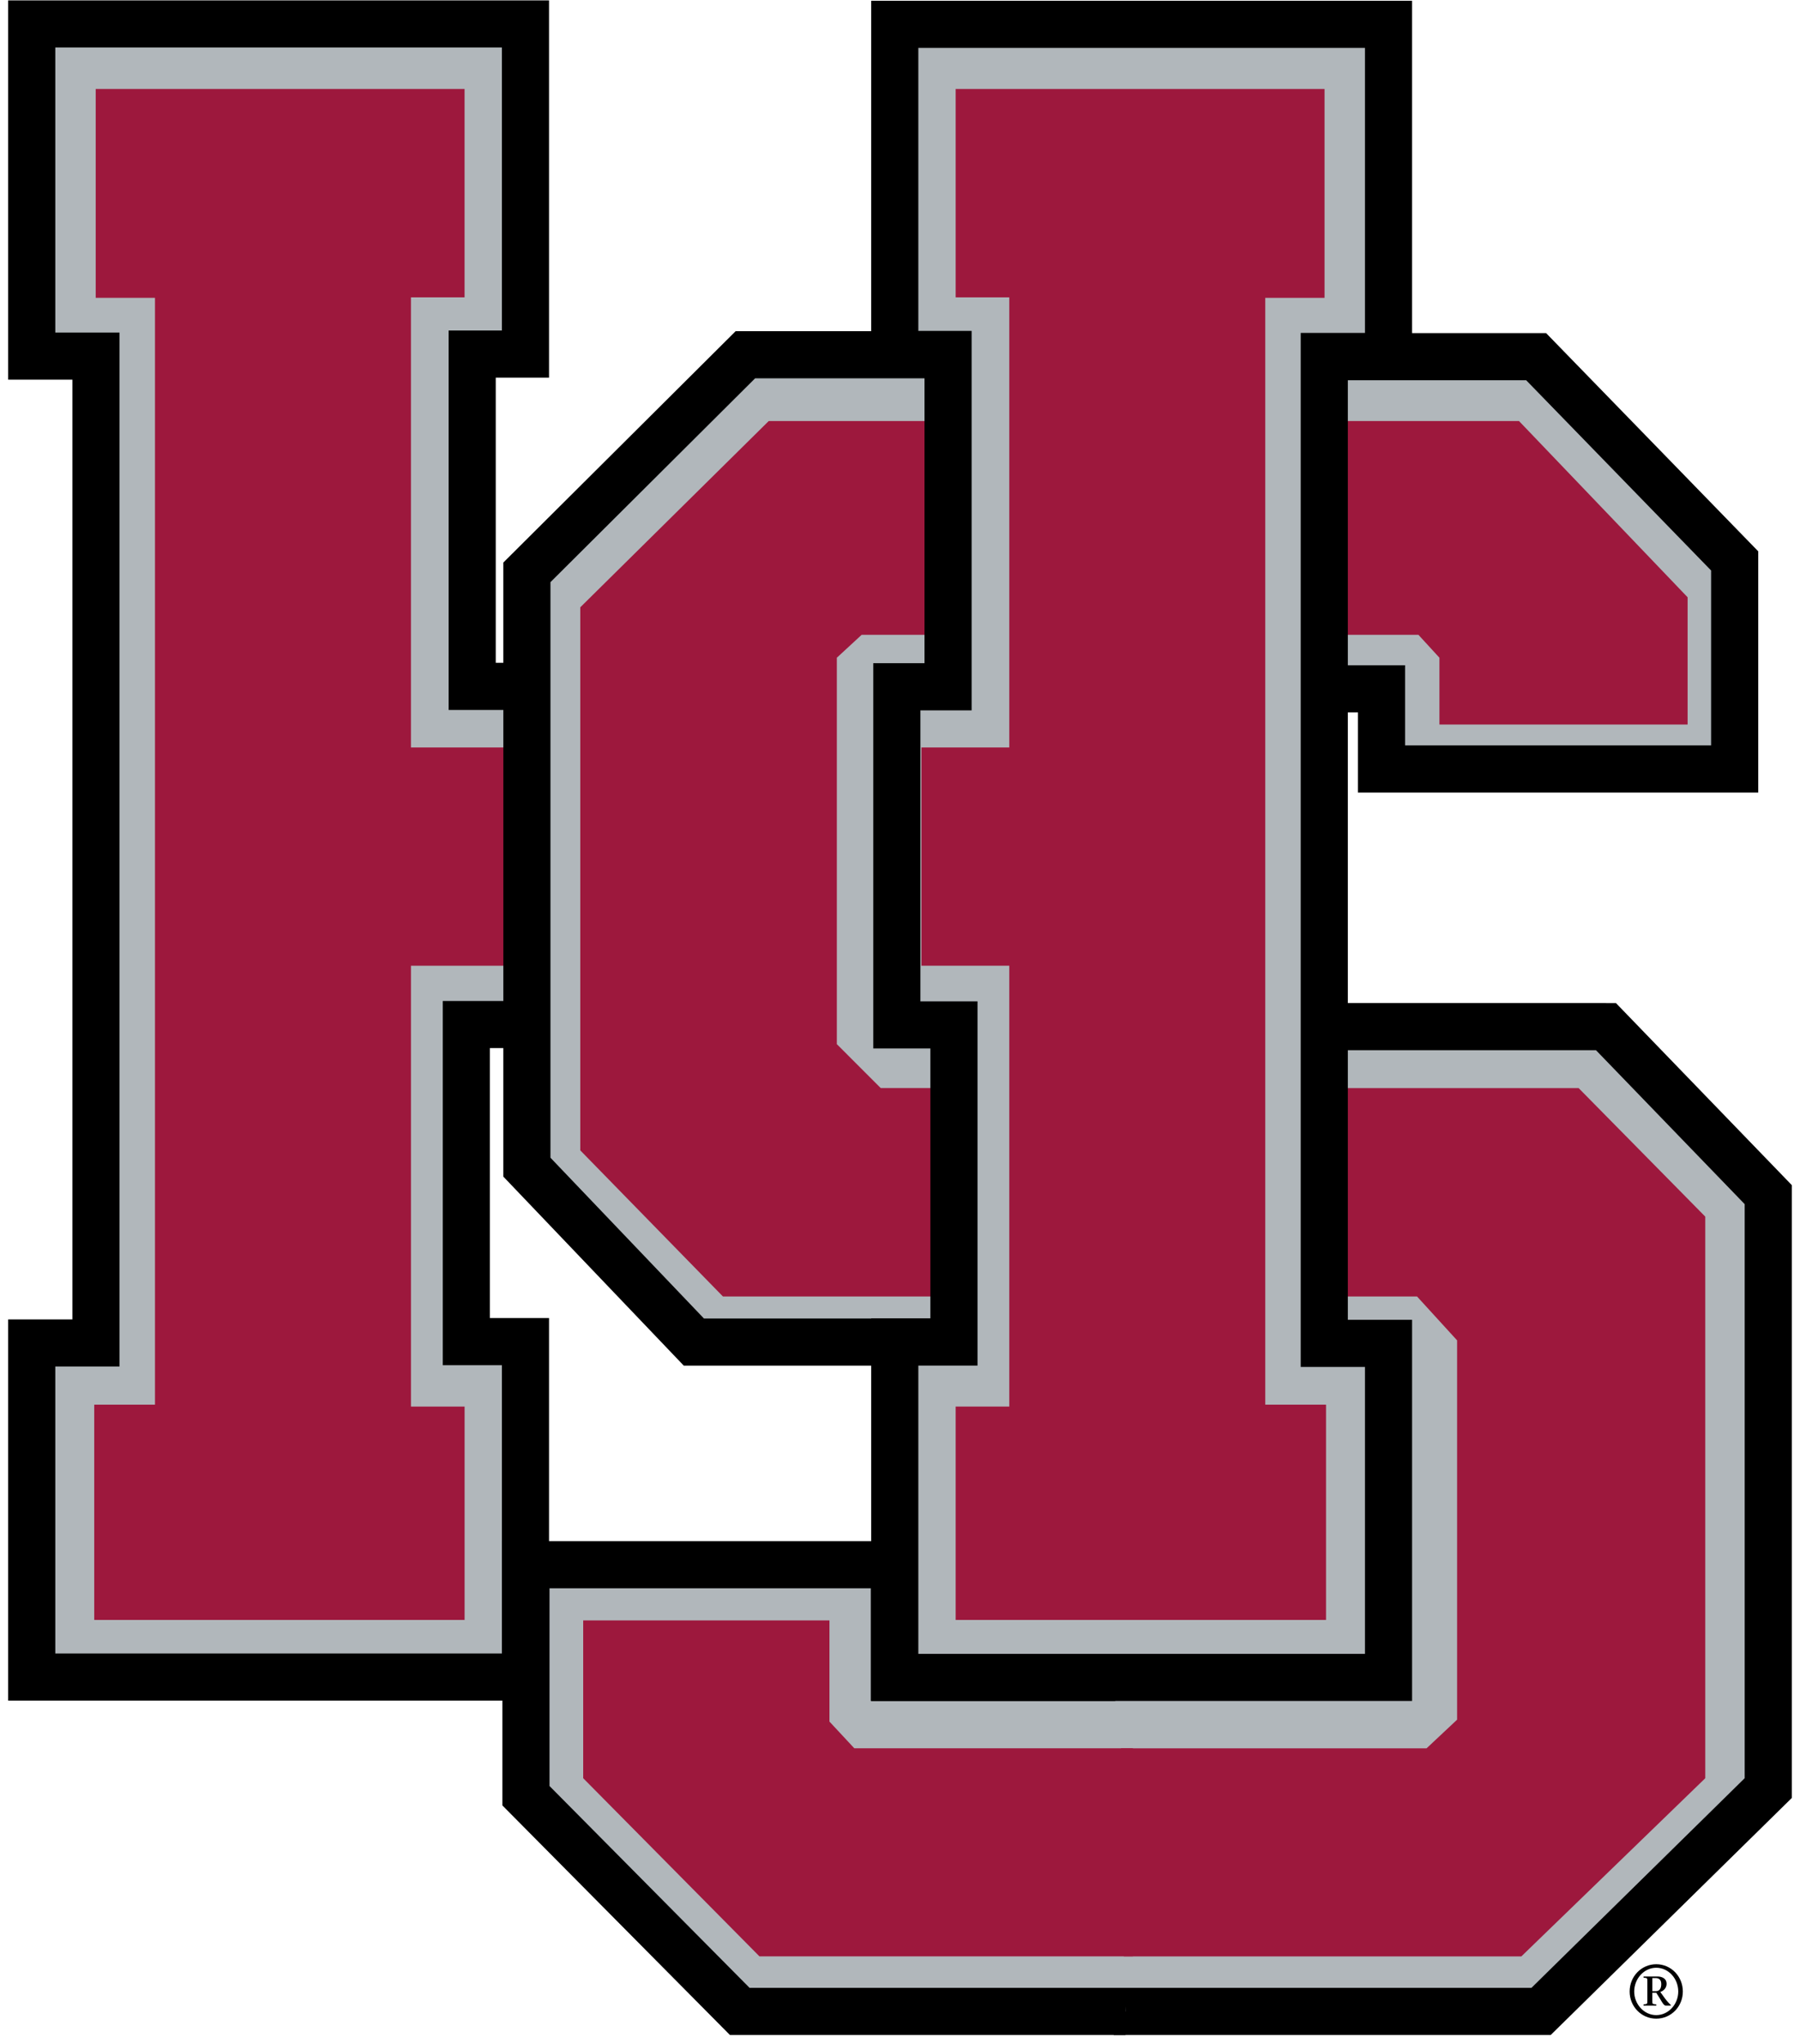 <svg fill="none" height="109" viewBox="0 0 96 109" width="96" xmlns="http://www.w3.org/2000/svg"><path d="m30.96 54.644h-6.09v16.912h3.156v17.89h-26.333v-17.816h3.426v-52.637h-3.426v-17.715h26.333v17.608h-2.842v17.724h5.776z" fill="#b1b7bb"/><path d="m28.026.021h-27.591v20.229h3.426v50.123c-1.008 0-3.426 0-3.426 0v20.33h28.847v-20.404s-2.246 0-3.156 0c0-1.981 0-12.417 0-14.398h6.09v-20.549s-4.237 0-5.776 0c0-2.004 0-13.206 0-15.21h2.842v-20.121zm-1.257 2.514v15.094c-.782 0-2.842 0-2.842 0v20.238h5.776v15.521c-1.583 0-6.09 0-6.09 0v19.426h3.156v15.375c-2.166 0-21.654 0-23.82 0 0-2.007 0-13.296 0-15.303h3.426v-55.15s-2.419 0-3.426 0c0-2.004 0-13.197 0-15.201z" fill="#000"/><path d="m30.881 39.867h-8.964v-24.007h2.86v-11.113h-19.673v11.139h3.162v59.032h-3.24v11.482h19.752v-11.38h-2.86v-23.514h8.964z" fill="#9d183d"/><path d="m59.242 71.534h-22.247l-8.905-9.327v-31.725l11.653-11.606h19.812" fill="#b1b7bb"/><path d="m39.754 17.663h-.519l-12.391 12.341v32.751l9.623 10.081h22.785v-2.514s-20.685 0-21.709 0c-.654-.685-7.571-7.93-8.185-8.574 0-.959 0-29.706 0-30.699.671-.669 10.248-10.207 10.915-10.871h19.293v-2.514h-19.812z" fill="#000"/><path d="m60.813 58.032h-13.841l-2.341-2.342v-20.61l1.323-1.221h13.602l-.314-11.403h-18.243l-10.051 9.935v28.964l7.608 7.792h21.629z" fill="#9d183d"/><path d="m57.907 89.463h15.402v-17.929h-14.066" fill="#b1b7bb"/><path d="m59.556 18.875h22.406l10.588 10.894v11.098h-18.834v-4.276h-13.845" fill="#b1b7bb"/><path d="m81.927 17.766h-22.406v2.514h21.875c.666.685 9.222 9.488 9.863 10.147v9.33c-2.033 0-14.288 0-16.321 0 0-1.253 0-4.276 0-4.276h-15.102v2.514h12.588v4.276h21.349v-12.865l-11.315-11.64z" fill="#000"/><path d="m60.185 55.071h25.154l8.654 8.959v31.652l-12.115 11.912h-22.793" fill="#b1b7bb"/><path d="m85.654 53.5h-25.155v2.514h24.621c.65.673 7.31 7.568 7.93 8.21v30.617c-.683.672-10.705 10.525-11.373 11.182-.983 0-22.279 0-22.279 0v2.514h23.307l12.858-12.642v-32.686l-9.378-9.708h-.533z" fill="#000"/><path d="m60.813 69.147h14.761l2.138 2.342v20.231l-1.629 1.528h-16.292v11.097h21.348l9.808-9.502v-29.954l-6.754-6.855h-22.753z" fill="#9d183d"/><path d="m59.242 33.859h16.408l1.12 1.221v3.564h13.236v-6.788l-8.994-9.401h-22.084z" fill="#9d183d"/><path d="m60.028 107.279h-20.575l-11.403-11.504v-12.319h19.65v6.007h11.778" fill="#b1b7bb"/><path d="m47.7 82.199h-20.907v14.094l12.136 12.244h21.099v-2.514s-19.056 0-20.051 0c-.667-.674-10.01-10.099-10.67-10.765 0-.848 0-8.612 0-10.545h17.136v6.007h13.035v-2.514s-8.515 0-10.521 0c0-1.572 0-6.007 0-6.007z" fill="#000"/><path d="m60.42 93.245h-14.858l-1.324-1.423v-5.396h-13.134v8.416l9.401 9.502h19.915z" fill="#9d183d"/><path d="m47.831 54.644h3.046v16.912h-3.156v17.89h26.333v-17.816h-3.427v-52.637h3.427v-17.715h-26.333v17.608h2.842v17.724h-2.732z" fill="#b1b7bb"/><path d="m74.055.04h-27.591v20.121h2.842v15.21c-.733 0-2.732 0-2.732 0v20.549h3.046v14.398c-.91 0-3.156 0-3.156 0v20.404h28.847v-20.33s-2.419 0-3.426 0c0-2.336 0-47.786 0-50.123h3.426v-20.229zm-1.257 2.514v15.201c-1.008 0-3.426 0-3.426 0v55.151h3.426v15.303c-2.166 0-21.654 0-23.82 0 0-2.009 0-13.367 0-15.375h3.156v-19.426s-2.179 0-3.046 0c0-2.013 0-13.508 0-15.521h2.732v-20.238s-2.06 0-2.842 0c0-2.001 0-13.093 0-15.094z" fill="#000"/><path d="m49.142 39.867h4.687v-24.007h-2.86v-11.113h19.673v11.139h-3.161v59.032h3.24v11.482h-19.752v-11.38h2.86v-23.514h-4.687z" fill="#9d183d"/><path d="m86.914 106.219c0-.806.629-1.456 1.419-1.456.793 0 1.418.65 1.418 1.456 0 .801-.625 1.447-1.418 1.447-.79 0-1.419-.645-1.419-1.447zm.244 0c0 .673.522 1.258 1.175 1.258.657 0 1.174-.585 1.174-1.258 0-.682-.513-1.268-1.174-1.268-.657.001-1.175.59-1.175 1.268zm.497-.802h.746c.249 0 .485.12.485.384 0 .217-.144.377-.337.441l.24.333c.113.152.24.296.32.357v.037h-.268c-.137 0-.241-.29-.509-.686h-.209v.416c0 .185-.008.185.213.205v.065h-.681v-.065c.209-.02.204-.02.204-.205v-1.014c0-.188.004-.184-.204-.204zm.469.782h.188c.204 0 .288-.152.288-.377 0-.241-.132-.32-.296-.32h-.18z" fill="#000"/></svg>